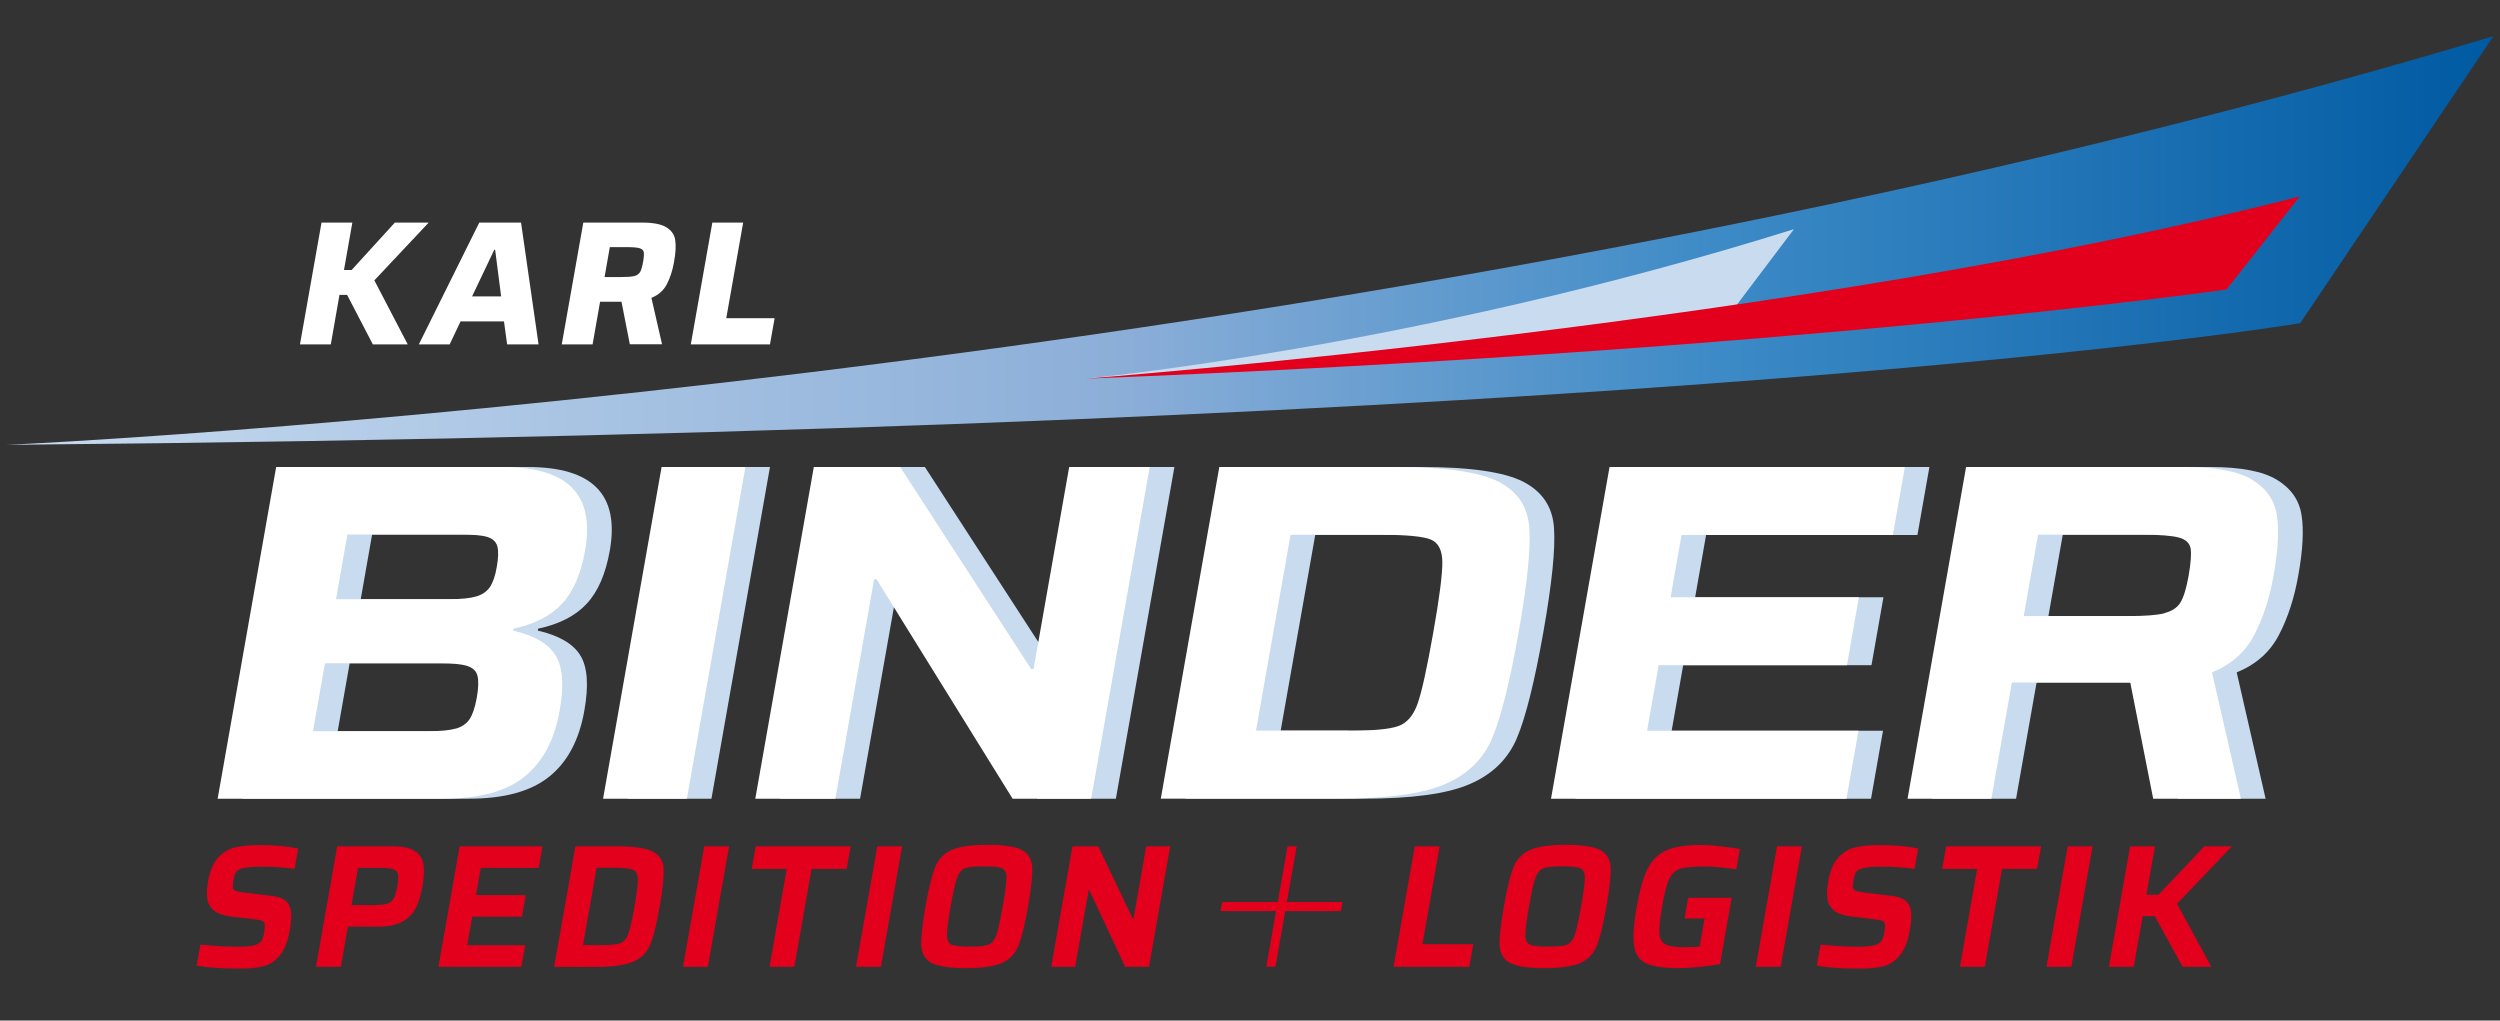 <?xml version="1.0" encoding="UTF-8"?><svg xmlns="http://www.w3.org/2000/svg" xmlns:xlink="http://www.w3.org/1999/xlink" viewBox="0 0 167.02 68.18"><rect x="0" y="0" width="167.02" height="68.18" fill="#333333" stroke="none"/><defs><style>.f{fill:url(#e);}.f,.g,.h{fill-rule:evenodd;}.i{fill:#fff;}.j,.h{fill:#c8dbef;}.k,.g{fill:#e3001c;}</style><linearGradient id="e" x1=".44" y1="16.07" x2="166.58" y2="16.07" gradientTransform="matrix(1, 0, 0, 1, 0, 0)" gradientUnits="userSpaceOnUse"><stop offset="0" stop-color="#c8dbef"/><stop offset=".45" stop-color="#8baed8"/><stop offset=".69" stop-color="#3c8ac6"/><stop offset="1" stop-color="#005aa2"/></linearGradient></defs><g id="a"><g><path class="k" d="M13.14,64.5l.25-1.39c.94,.09,1.75,.14,2.43,.14,.4,0,.71-.02,.94-.05,.23-.03,.4-.1,.53-.18,.12-.08,.2-.17,.24-.28,.05-.11,.09-.27,.12-.47,.04-.23,.05-.39,.04-.5-.01-.11-.06-.18-.15-.23s-.23-.09-.45-.11l-1.68-.2c-.5-.07-.88-.2-1.12-.4-.25-.2-.39-.46-.44-.77-.05-.32-.03-.71,.05-1.18,.12-.69,.34-1.21,.65-1.56,.31-.35,.69-.59,1.13-.7,.44-.11,.99-.16,1.66-.16,1.02,0,1.88,.08,2.58,.23l-.24,1.36c-.74-.1-1.49-.15-2.25-.15-.7,0-1.18,.06-1.42,.18-.14,.06-.23,.14-.28,.25-.05,.1-.09,.25-.13,.46-.04,.23-.06,.4-.04,.5,.01,.1,.07,.17,.17,.22,.1,.04,.27,.08,.51,.11l1.81,.22c.35,.04,.64,.11,.85,.22,.22,.11,.37,.28,.46,.52,.13,.34,.13,.85,0,1.56-.13,.74-.35,1.3-.65,1.67-.3,.37-.66,.62-1.07,.73-.41,.11-.94,.17-1.58,.17-1.15,0-2.12-.06-2.92-.19Z"/><path class="k" d="M22.52,56.54h3.71c.67,0,1.17,.11,1.49,.32,.32,.21,.51,.51,.57,.89,.06,.38,.03,.87-.07,1.47-.1,.58-.25,1.06-.44,1.44-.19,.38-.49,.69-.89,.91-.41,.23-.95,.34-1.64,.34h-2.01l-.47,2.68h-1.66l1.42-8.05Zm2.3,3.93c.47,0,.81-.03,1.02-.09,.21-.06,.37-.18,.46-.35,.09-.17,.17-.44,.24-.81s.08-.64,.05-.81c-.03-.16-.14-.28-.33-.34-.19-.06-.52-.09-.98-.09h-1.36l-.44,2.49h1.33Z"/><path class="k" d="M29.29,64.59l1.42-8.05h5.53l-.25,1.44h-3.87l-.32,1.82h3.32l-.25,1.44h-3.32l-.34,1.91h3.87l-.25,1.44h-5.53Z"/><path class="k" d="M38.45,56.54h2.74c1.15,0,1.96,.12,2.41,.35,.45,.23,.7,.6,.73,1.12,.03,.51-.05,1.37-.26,2.56s-.42,2.05-.64,2.56c-.22,.51-.59,.89-1.13,1.12-.54,.23-1.38,.35-2.54,.35h-2.74l1.42-8.05Zm1.49,6.61c.71,0,1.19-.04,1.45-.12,.26-.08,.44-.28,.57-.6,.12-.32,.27-.94,.43-1.87,.16-.92,.24-1.54,.22-1.87s-.13-.52-.36-.6c-.22-.08-.69-.12-1.4-.12h-.99l-.91,5.17h.99Z"/><path class="k" d="M45.63,64.59l1.42-8.05h1.66l-1.42,8.05h-1.66Z"/><path class="k" d="M51.41,64.59l1.15-6.54h-2.34l.27-1.51h6.34l-.27,1.51h-2.34l-1.15,6.54h-1.66Z"/><path class="k" d="M57.19,64.59l1.42-8.05h1.66l-1.42,8.05h-1.66Z"/><path class="k" d="M62.23,64.33c-.43-.23-.65-.62-.68-1.15-.03-.53,.07-1.4,.28-2.62,.21-1.22,.43-2.09,.64-2.62,.21-.53,.58-.91,1.09-1.15,.51-.23,1.31-.35,2.41-.35s1.86,.12,2.3,.35c.43,.23,.66,.62,.69,1.15,.03,.53-.07,1.4-.28,2.62-.21,1.22-.43,2.09-.64,2.62-.21,.53-.58,.91-1.09,1.15-.51,.23-1.32,.35-2.42,.35s-1.86-.12-2.29-.35Zm3.81-1.22c.23-.09,.4-.29,.52-.63,.12-.33,.26-.97,.43-1.92s.25-1.59,.25-1.92c0-.33-.1-.54-.3-.63-.2-.09-.61-.13-1.22-.13s-1.04,.04-1.26,.13c-.23,.09-.4,.3-.52,.63-.12,.34-.27,.98-.43,1.92-.17,.94-.25,1.58-.24,1.92,0,.34,.1,.55,.3,.63,.2,.09,.6,.13,1.22,.13s1.04-.04,1.27-.13Z"/><path class="k" d="M75.17,64.59l-2.39-5.11h-.05l-.9,5.11h-1.6l1.42-8.05h1.72l2.3,4.82h.06l.85-4.82h1.6l-1.42,8.05h-1.59Z"/><path class="k" d="M93.1,64.59l1.42-8.05h1.66l-1.15,6.54h3.4l-.27,1.51h-5.07Z"/><path class="k" d="M100.87,64.33c-.43-.23-.65-.62-.68-1.15-.03-.53,.07-1.4,.28-2.62,.21-1.22,.43-2.09,.64-2.62,.21-.53,.58-.91,1.09-1.15,.51-.23,1.31-.35,2.41-.35s1.86,.12,2.3,.35c.43,.23,.66,.62,.69,1.15,.03,.53-.07,1.4-.28,2.62-.21,1.22-.43,2.09-.64,2.62-.21,.53-.58,.91-1.09,1.15-.51,.23-1.32,.35-2.42,.35s-1.86-.12-2.29-.35Zm3.81-1.22c.23-.09,.4-.29,.52-.63,.12-.33,.26-.97,.43-1.92s.25-1.59,.25-1.92-.1-.54-.3-.63c-.2-.09-.61-.13-1.22-.13s-1.04,.04-1.26,.13-.4,.3-.52,.63c-.12,.34-.27,.98-.43,1.92-.17,.94-.25,1.58-.24,1.92,0,.34,.1,.55,.3,.63,.2,.09,.6,.13,1.22,.13s1.04-.04,1.27-.13Z"/><path class="k" d="M112.54,61.36l.24-1.38h2.91l-.78,4.43c-.43,.08-.89,.14-1.4,.19-.51,.05-.95,.08-1.34,.08-1.01,0-1.75-.11-2.2-.32-.45-.21-.72-.61-.8-1.18-.09-.57-.03-1.44,.18-2.62,.2-1.12,.44-1.96,.73-2.53,.29-.57,.7-.98,1.25-1.22,.54-.24,1.31-.36,2.3-.36,.36,0,.71,.02,1.05,.06,.34,.04,.75,.09,1.23,.16l.33,.05-.24,1.35-.42-.05c-.73-.09-1.24-.13-1.54-.13-.83,0-1.41,.04-1.74,.13s-.58,.31-.76,.66c-.18,.35-.34,.98-.5,1.89-.14,.82-.21,1.41-.18,1.77,.02,.36,.15,.61,.39,.74,.24,.13,.65,.2,1.25,.2,.44,0,.79-.01,1.05-.04l.33-1.88h-1.32Z"/><path class="k" d="M117.3,64.59l1.42-8.05h1.66l-1.42,8.05h-1.66Z"/><path class="k" d="M121.38,64.5l.25-1.39c.94,.09,1.75,.14,2.43,.14,.4,0,.71-.02,.94-.05,.23-.03,.4-.1,.53-.18,.11-.08,.2-.17,.24-.28,.05-.11,.09-.27,.12-.47,.04-.23,.05-.39,.04-.5-.01-.11-.06-.18-.15-.23-.08-.05-.23-.09-.45-.11l-1.68-.2c-.5-.07-.88-.2-1.12-.4-.25-.2-.39-.46-.44-.77-.05-.32-.03-.71,.05-1.18,.12-.69,.34-1.21,.65-1.56,.31-.35,.69-.59,1.13-.7,.44-.11,.99-.16,1.65-.16,1.02,0,1.88,.08,2.58,.23l-.24,1.36c-.74-.1-1.49-.15-2.25-.15-.7,0-1.18,.06-1.42,.18-.14,.06-.23,.14-.28,.25-.05,.1-.09,.25-.13,.46-.04,.23-.06,.4-.04,.5,.01,.1,.07,.17,.17,.22,.1,.04,.27,.08,.51,.11l1.81,.22c.35,.04,.64,.11,.85,.22,.22,.11,.37,.28,.46,.52,.13,.34,.13,.85,0,1.56-.13,.74-.35,1.3-.65,1.67-.3,.37-.66,.62-1.07,.73-.41,.11-.94,.17-1.58,.17-1.15,0-2.12-.06-2.92-.19Z"/><path class="k" d="M130.94,64.59l1.15-6.54h-2.34l.27-1.51h6.34l-.27,1.51h-2.34l-1.15,6.54h-1.66Z"/><path class="k" d="M136.72,64.59l1.42-8.05h1.66l-1.42,8.05h-1.66Z"/><path class="k" d="M145.81,64.59l-1.85-3.38h-.81l-.6,3.38h-1.66l1.42-8.05h1.66l-.57,3.23h.81l3.06-3.23h1.84l-3.67,3.84,2.29,4.21h-1.92Z"/><g><path class="k" d="M84.6,64.58l1.42-8.04h.61l-1.42,8.04h-.61Zm1.26-3.71l-.65,3.71h-.61l.65-3.71"/><path class="k" d="M89.58,60.87h-8.04l.11-.61h8.04l-.11,.61Zm-3.6-.61h3.71l-.11,.61h-3.71"/></g></g></g><g id="b"><g><path class="j" d="M20.09,31.2h15.16c2.17,0,3.71,.46,4.62,1.39,.91,.92,1.2,2.32,.87,4.19-.28,1.57-.79,2.75-1.55,3.56-.75,.81-1.83,1.36-3.24,1.66l-.02,.13c1.4,.32,2.35,.87,2.83,1.64,.49,.77,.58,2.01,.28,3.7-.34,1.95-1.12,3.43-2.34,4.41-1.22,.99-3.02,1.48-5.4,1.48h-15.12l3.91-22.16Zm13.37,8.65c.41-.12,.71-.33,.92-.63,.2-.3,.36-.75,.46-1.35,.11-.62,.12-1.08,.03-1.39-.09-.3-.31-.5-.67-.61-.36-.11-.95-.16-1.79-.16h-7.55l-.76,4.32h7.55c.79,0,1.4-.06,1.8-.18Zm-1.36,8.83c.41-.12,.71-.33,.92-.63,.2-.3,.36-.77,.48-1.42,.12-.67,.13-1.16,.05-1.48-.08-.32-.31-.54-.69-.66-.38-.12-.97-.18-1.79-.18h-7.71l-.8,4.54h7.71c.82,0,1.43-.06,1.84-.18Z"/><path class="j" d="M41.93,53.36l3.91-22.16h5.6l-3.91,22.16h-5.6Z"/><path class="j" d="M69.3,53.36l-9.09-14.66h-.16l-2.59,14.66h-5.35l3.91-22.16h5.77l8.75,13.5h.16l2.38-13.5h5.38l-3.91,22.16h-5.25Z"/><path class="j" d="M83.1,31.2h11.84c3.26,0,5.54,.33,6.82,.98,1.28,.66,1.97,1.69,2.06,3.09,.1,1.41-.14,3.74-.72,7.01-.58,3.26-1.16,5.6-1.75,7.01-.59,1.41-1.64,2.44-3.15,3.09-1.51,.66-3.9,.98-7.16,.98h-11.84l3.91-22.16Zm8.6,17.62c1.65,0,2.77-.1,3.36-.31,.58-.2,1.01-.7,1.29-1.48,.28-.78,.63-2.37,1.05-4.75,.42-2.36,.62-3.94,.61-4.74-.01-.79-.27-1.29-.78-1.5-.51-.2-1.58-.31-3.22-.31h-6.14l-2.31,13.08h6.14Z"/><path class="j" d="M105.26,53.36l3.91-22.16h19.73l-.8,4.54h-14.12l-.73,4.16h12.58l-.8,4.54h-12.58l-.77,4.38h14.12l-.8,4.54h-19.73Z"/><path class="j" d="M145.5,53.36l-1.53-7.76h-7.91l-1.37,7.76h-5.6l3.91-22.16h14.64c2.04,0,3.53,.28,4.47,.85,.94,.57,1.49,1.35,1.65,2.35,.16,1,.09,2.34-.21,4.01-.27,1.55-.71,2.89-1.31,4.03-.6,1.14-1.53,1.96-2.81,2.48l1.93,8.44h-5.86Zm.75-12.4c.51-.13,.87-.37,1.08-.72,.21-.35,.39-.95,.54-1.79,.15-.86,.19-1.47,.13-1.82-.07-.35-.33-.6-.79-.72s-1.27-.19-2.43-.19h-6.97l-.96,5.44h6.91c1.16,0,1.99-.06,2.5-.19Z"/></g><g><path class="i" d="M18.44,31.2h15.16c2.17,0,3.71,.46,4.62,1.39,.91,.92,1.2,2.32,.87,4.19-.28,1.57-.79,2.75-1.55,3.56-.75,.81-1.83,1.36-3.24,1.66l-.02,.13c1.4,.32,2.35,.87,2.83,1.64,.49,.77,.58,2.01,.28,3.7-.34,1.95-1.12,3.43-2.34,4.41-1.22,.99-3.02,1.48-5.4,1.48H14.54l3.91-22.16Zm13.37,8.65c.41-.12,.71-.33,.92-.63,.2-.3,.36-.75,.46-1.35,.11-.62,.12-1.08,.03-1.39-.09-.3-.31-.5-.67-.61-.36-.11-.95-.16-1.79-.16h-7.55l-.76,4.32h7.55c.79,0,1.4-.06,1.8-.18Zm-1.36,8.83c.41-.12,.71-.33,.92-.63,.2-.3,.36-.77,.48-1.42,.12-.67,.13-1.16,.05-1.48-.08-.32-.31-.54-.69-.66-.38-.12-.97-.18-1.79-.18h-7.71l-.8,4.54h7.71c.82,0,1.43-.06,1.84-.18Z"/><path class="i" d="M40.29,53.36l3.91-22.16h5.6l-3.91,22.16h-5.6Z"/><path class="i" d="M67.65,53.36l-9.09-14.66h-.16l-2.59,14.66h-5.35l3.91-22.16h5.77l8.75,13.5h.16l2.38-13.5h5.38l-3.91,22.16h-5.25Z"/><path class="i" d="M81.45,31.2h11.84c3.26,0,5.54,.33,6.82,.98,1.28,.66,1.97,1.69,2.06,3.09,.1,1.41-.14,3.74-.72,7.01-.58,3.26-1.16,5.6-1.75,7.01-.59,1.41-1.64,2.44-3.15,3.09-1.51,.66-3.9,.98-7.16,.98h-11.84l3.91-22.16Zm8.6,17.62c1.65,0,2.77-.1,3.36-.31,.58-.2,1.01-.7,1.29-1.48,.28-.78,.63-2.37,1.05-4.75,.42-2.36,.62-3.94,.61-4.74-.01-.79-.27-1.29-.78-1.5-.51-.2-1.58-.31-3.22-.31h-6.14l-2.31,13.08h6.14Z"/><path class="i" d="M103.62,53.36l3.91-22.16h19.73l-.8,4.54h-14.12l-.73,4.16h12.58l-.8,4.54h-12.58l-.77,4.38h14.12l-.8,4.54h-19.73Z"/><path class="i" d="M143.85,53.36l-1.53-7.76h-7.91l-1.37,7.76h-5.6l3.91-22.16h14.64c2.04,0,3.53,.28,4.47,.85,.94,.57,1.49,1.35,1.65,2.35,.16,1,.09,2.34-.21,4.01-.27,1.55-.71,2.89-1.31,4.03-.6,1.14-1.53,1.96-2.81,2.48l1.93,8.44h-5.86Zm.75-12.4c.51-.13,.87-.37,1.08-.72,.21-.35,.39-.95,.54-1.79,.15-.86,.19-1.47,.13-1.82-.07-.35-.33-.6-.79-.72s-1.27-.19-2.43-.19h-6.97l-.96,5.44h6.91c1.16,0,1.99-.06,2.5-.19Z"/></g></g><g id="c"><g><path class="i" d="M24.91,23.01l-1.72-3.31h-.51l-.58,3.31h-2.06l1.44-8.14h2.06l-.56,3.17h.51l2.89-3.17h2.26l-3.63,3.86,2.23,4.28h-2.32Z"/><path class="i" d="M33.88,23.01l-.21-1.54h-2.9l-.73,1.54h-2.06l4.04-8.14h2.79l1.17,8.14h-2.09Zm-.8-6.32h-.06l-1.48,3.11h1.94l-.4-3.11Z"/><path class="i" d="M42.08,23.01l-.56-2.85h-1.43l-.5,2.85h-2.06l1.44-8.14h3.9c.75,0,1.3,.1,1.64,.31,.35,.21,.55,.5,.6,.86,.06,.37,.03,.86-.08,1.47-.1,.57-.26,1.06-.48,1.48-.22,.42-.56,.72-1.03,.91l.71,3.1h-2.15Zm.28-4.56c.19-.05,.32-.14,.4-.27,.08-.13,.14-.35,.2-.66,.06-.32,.07-.54,.05-.67-.02-.13-.12-.22-.29-.27-.17-.05-.47-.07-.89-.07h-1.09l-.35,2h1.07c.43,0,.73-.02,.92-.07Z"/><path class="i" d="M46.15,23.01l1.44-8.14h2.06l-1.13,6.39h3.23l-.31,1.75h-5.29Z"/></g></g><g id="d"><g><path class="f" d="M.44,29.72S88.4,25.87,166.58,2.42l-12.91,19.17S111.3,28.75,.44,29.72Z"/><path class="h" d="M72.48,25.3s22.02-2.05,47.37-9.99l-3.89,5.15s-19.8,3.66-43.48,4.84Z"/><path class="g" d="M72.48,25.3s48.31-3.69,81.16-12.18l-4.89,6.22s-28.56,4.09-76.27,5.96Z"/></g></g></svg>